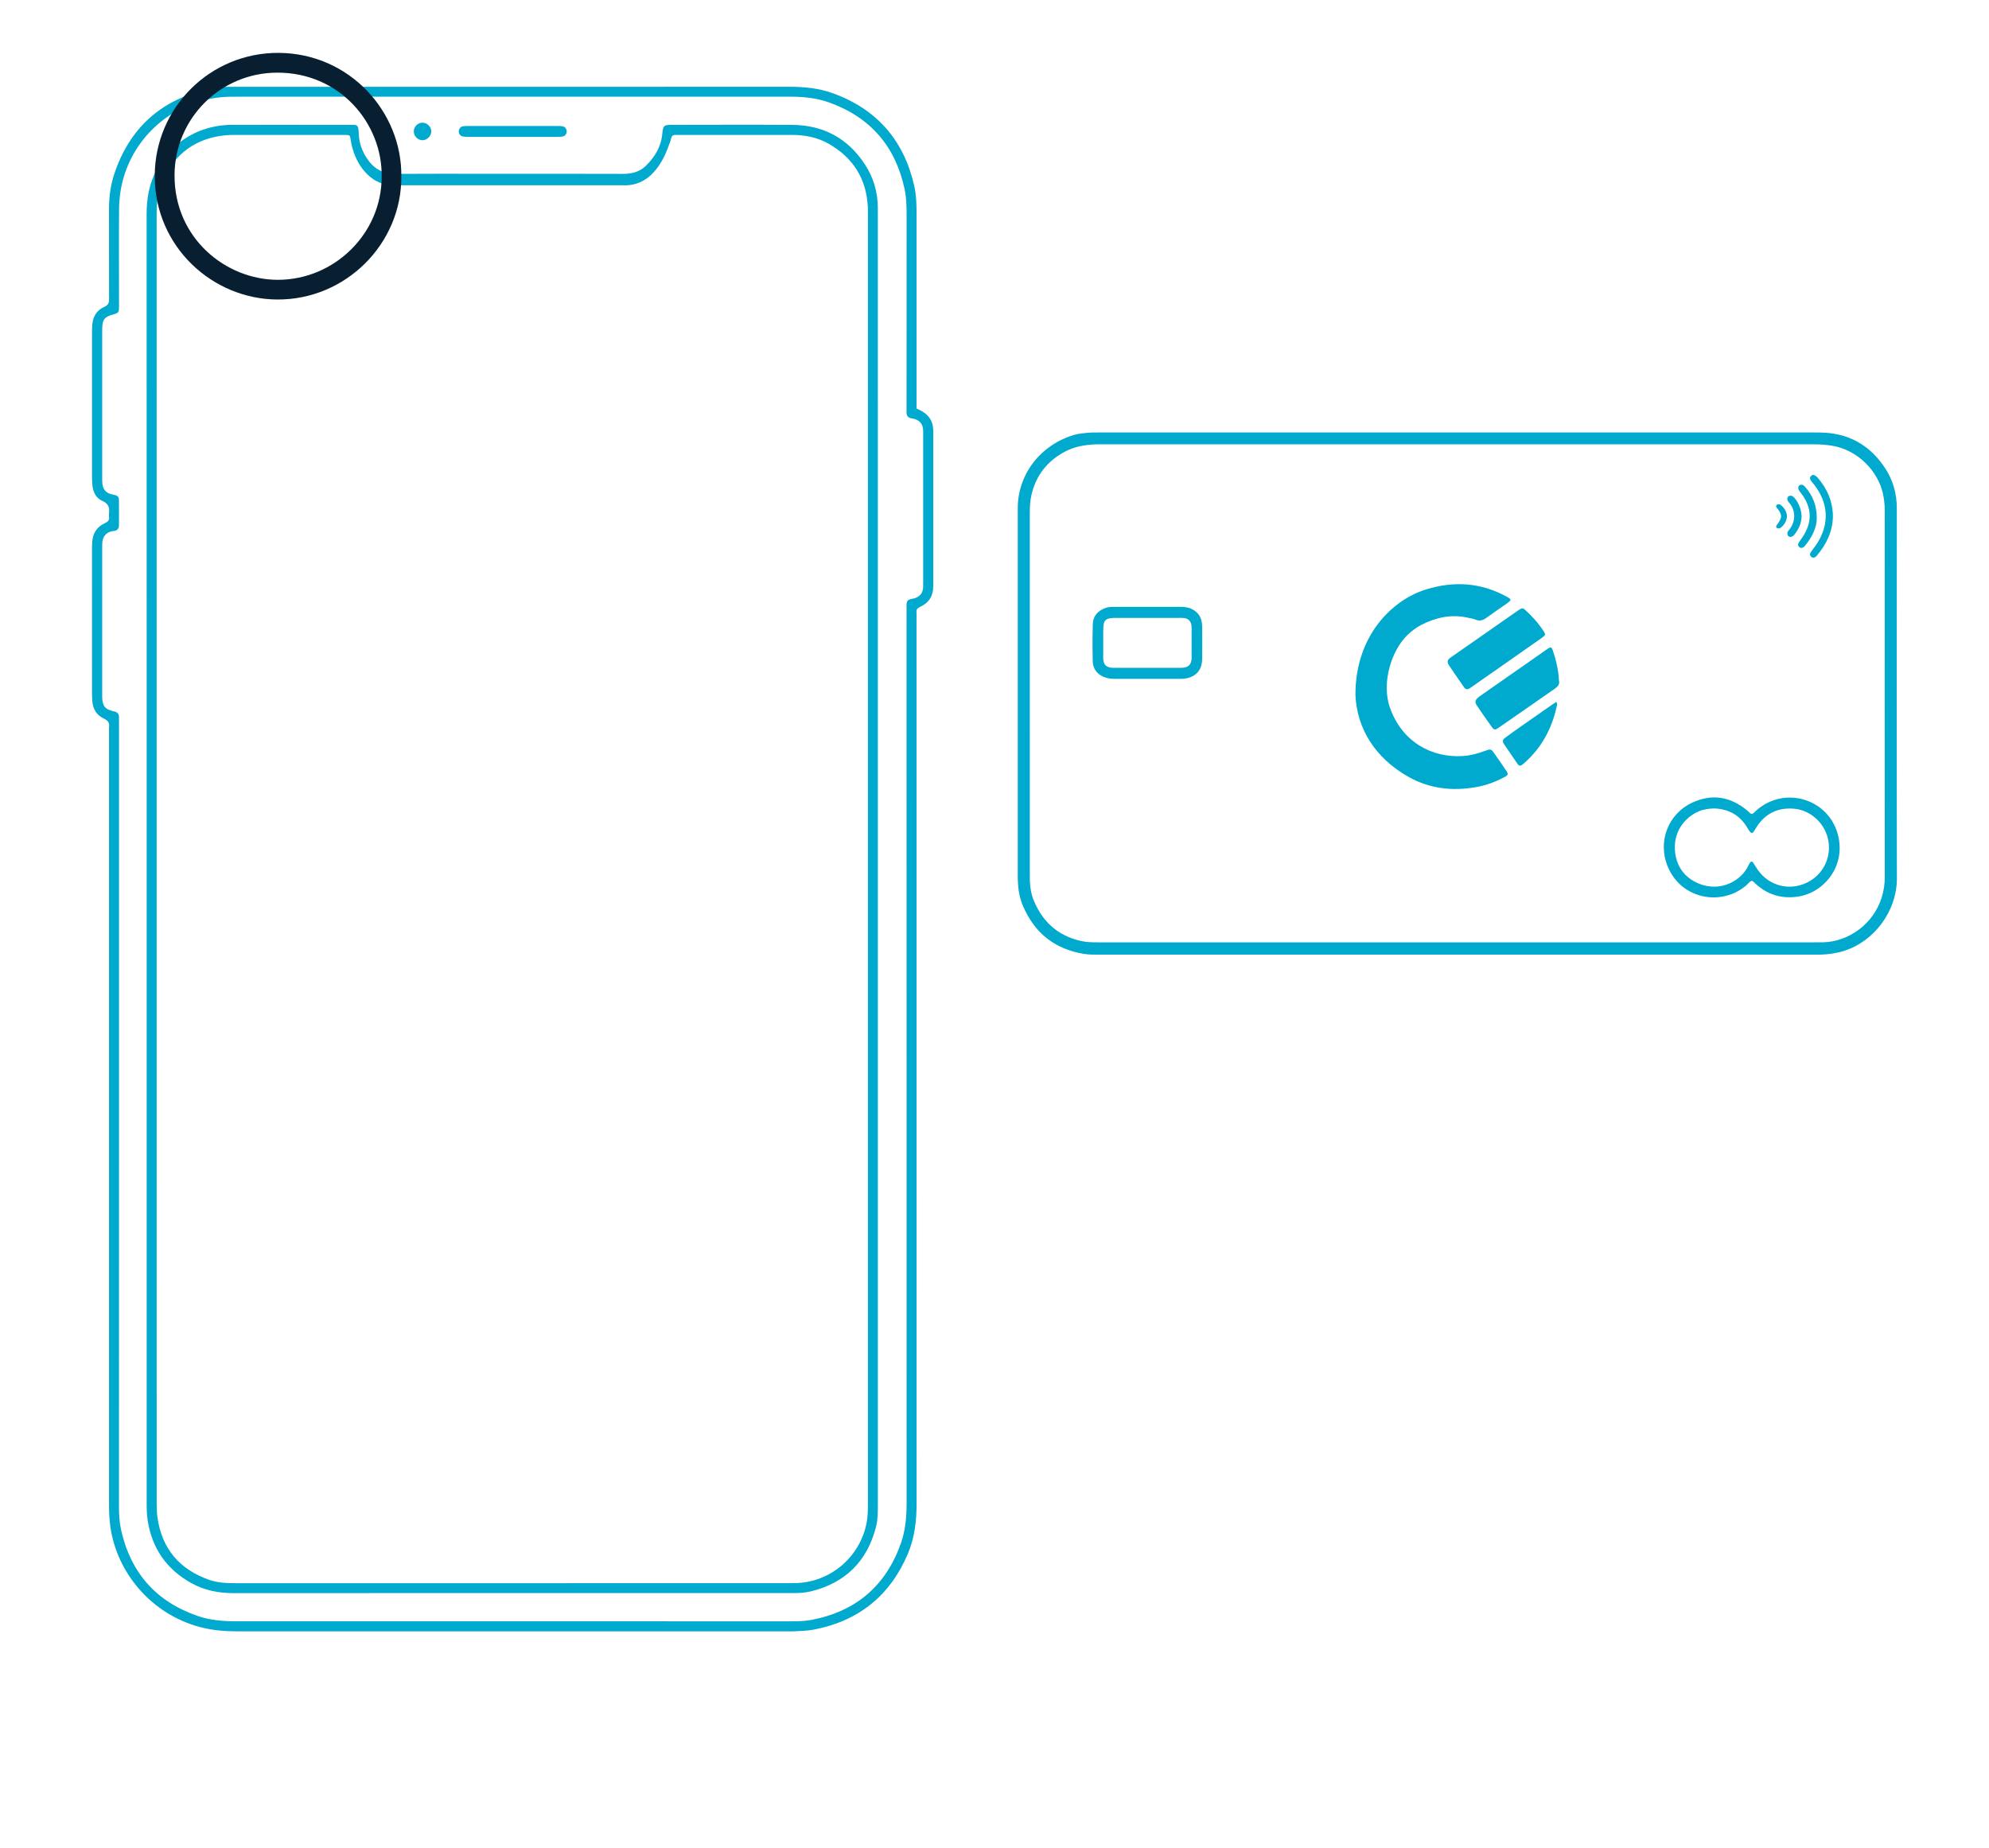 <svg width="986" height="916" viewBox="0 0 986 916" fill="none" xmlns="http://www.w3.org/2000/svg">
<path d="M940.3 252.042C940.3 245.008 938.573 238.486 934.819 232.603C927.81 221.656 917.912 215.344 904.768 214.531C902.891 214.413 901.013 214.405 899.144 214.405C840.326 214.396 781.508 214.396 722.688 214.396C663.868 214.396 604.524 214.396 545.437 214.405C543.301 214.405 541.147 214.38 539.017 214.581C536.754 214.79 534.448 215.009 532.296 215.661C515.345 220.768 504.34 235.745 504.532 252.333C504.541 253.13 504.532 253.935 504.532 254.741V432.803C504.532 433.869 504.508 434.941 504.541 436.015C504.675 440.457 505.288 444.781 507.039 448.94C512.756 462.493 522.772 470.524 537.315 472.905C539.981 473.35 542.656 473.281 545.33 473.281H897.828C899.438 473.281 901.046 473.315 902.648 473.273C906.678 473.155 910.576 472.569 914.465 471.311C928.884 466.66 940.385 451.949 940.343 435.326C940.176 374.229 940.258 313.138 940.3 252.042ZM913.017 465.437C909.966 466.534 906.813 467.105 903.578 467.179C901.97 467.213 900.367 467.196 898.757 467.196H544.591C541.65 467.196 538.725 467.171 535.806 466.509C524.457 463.944 516.838 457.029 512.47 446.45C511.197 443.365 510.643 440.012 510.527 436.634C510.485 435.427 510.502 434.221 510.502 433.014C510.502 373.525 510.502 314.028 510.494 254.53C510.494 251.437 510.618 248.386 511.324 245.352C513.569 235.602 519.21 228.53 527.986 223.877C532.579 221.43 537.56 220.565 542.689 220.314C543.753 220.265 544.835 220.298 545.907 220.298C663.686 220.298 781.473 220.306 899.26 220.289C902.22 220.289 905.145 220.482 908.063 220.944C920.979 223.013 931.056 233.642 933.444 244.849C934.005 247.49 934.316 250.121 934.316 252.82C934.299 313.517 934.266 374.221 934.332 434.924C934.349 449.14 925.633 460.918 913.017 465.437Z" fill="#00A9CE"/>
<path d="M747.904 298.497C747.585 298.739 747.267 298.983 746.94 299.217C743.537 301.589 740.109 303.928 736.748 306.366C735.112 307.556 733.537 308.051 731.533 307.229C730.192 306.677 728.7 306.476 727.265 306.165C719.294 304.447 711.851 306.132 704.735 309.719C702.085 311.052 699.765 312.855 697.627 314.909C689.949 322.284 684.675 338.311 688.977 350.674C695.029 368.111 710.042 375.662 724.794 374.851C728.851 374.623 732.691 373.592 736.462 372.151C738.834 371.245 739.211 371.346 740.535 373.199C742.707 376.25 744.818 379.342 746.915 382.453C747.72 383.652 747.544 384.279 746.228 385.01C741.626 387.558 736.748 389.35 731.567 390.257C719.99 392.285 708.792 391.027 698.473 385.285C681.239 375.678 672.656 360.684 671.935 344.74C671.734 315.722 689.656 297.582 706.923 292.235C720.762 287.95 734.106 288.789 746.915 295.822C747.149 295.948 747.385 296.073 747.619 296.215C749.103 297.103 749.161 297.507 747.904 298.497Z" fill="#00A9CE"/>
<path d="M911.063 413.683C906.278 395.954 884.745 389.56 870.897 401.597C870.293 402.125 869.74 402.71 869.136 403.23C868.682 403.625 868.163 403.65 867.695 403.249C867.192 402.812 866.73 402.317 866.219 401.891C857.946 395.008 848.826 393.348 838.961 397.9C826.848 403.483 821.584 417.363 826.79 429.751C833.596 445.971 853.52 449.368 865.65 438.956C866.546 438.184 867.2 437.104 868.331 436.686C869.127 436.793 869.479 437.398 869.949 437.832C875.985 443.533 883.085 445.721 891.306 444.506C904.392 442.56 915.238 429.133 911.063 413.683ZM895.583 437.665C887.117 441.68 877.241 439.341 871.576 431.529C870.636 430.23 869.84 428.83 868.952 427.489C868.658 427.044 867.912 427.096 867.602 427.574C867.308 428.017 867.016 428.47 866.797 428.957C863.487 436.417 852.958 442.728 841.793 437.917C835.397 435.15 831.4 430.105 830.443 422.954C829.094 412.929 834.852 405.327 842.213 402.199C844.761 401.119 847.375 400.901 849.791 400.808C857.199 401.069 862.657 404.346 866.219 410.423C868.44 414.211 868.784 413.281 870.444 410.557C874.938 403.189 881.559 400.038 890.141 401.026C896.748 401.798 904.015 407.13 906.094 415.544C908.298 424.471 904.04 433.659 895.583 437.665Z" fill="#00A9CE"/>
<path d="M764.818 315.863C764.079 316.434 763.301 316.962 762.537 317.498C751.683 325.093 740.837 332.679 729.982 340.265C729.117 340.876 728.322 341.631 727.206 341.722C726.931 341.631 726.654 341.59 726.436 341.447C726.217 341.312 726.033 341.103 725.882 340.894C723.377 337.255 720.827 333.652 718.397 329.971C717.207 328.169 717.391 327.187 719.219 325.906C730.282 318.144 741.373 310.432 752.455 302.713C752.782 302.477 753.167 302.326 753.486 302.092C754.39 301.43 755.204 301.573 756.001 302.293C759.579 305.545 762.782 309.134 765.396 313.216C766.209 314.472 766.091 314.884 764.818 315.863Z" fill="#00A9CE"/>
<path d="M595.976 311.867C595.976 310.793 595.933 309.712 595.774 308.657C595.306 305.512 593.594 303.283 590.719 301.9C588.85 300.994 586.881 300.861 584.853 300.861C574.139 300.886 563.427 300.878 552.714 300.87C551.097 300.87 549.487 300.861 547.953 301.439C544.223 302.822 541.826 305.386 541.725 309.451C541.565 315.605 541.549 321.773 541.716 327.927C541.826 332.017 544.407 334.901 548.348 336.008C549.772 336.418 551.215 336.569 552.705 336.561C558.062 336.528 563.419 336.544 568.776 336.544C574.133 336.544 579.488 336.528 584.845 336.561C586.469 336.577 588.063 336.426 589.597 335.915C593.083 334.766 595.179 332.369 595.774 328.732C595.941 327.675 595.976 326.594 595.976 325.522C596.001 320.97 596.001 316.419 595.976 311.867ZM590.677 326.88C590.402 329.587 589.034 330.868 586.252 331.061C585.59 331.113 584.919 331.078 584.248 331.078H553.384C552.581 331.078 551.776 331.129 550.979 331.044C548.423 330.794 547.131 329.486 546.922 326.954C546.856 326.157 546.897 325.346 546.897 324.549C546.897 320.676 546.889 316.795 546.897 312.923C546.914 307.247 547.777 306.351 553.31 306.334C558.524 306.326 563.738 306.334 568.944 306.334H584.174C585.112 306.334 586.06 306.284 586.981 306.4C589.086 306.678 590.326 307.926 590.628 310.047C590.746 310.836 590.702 311.648 590.711 312.444V324.876C590.711 325.539 590.754 326.217 590.677 326.88Z" fill="#00A9CE"/>
<path d="M770.705 341.472C765.298 345.202 759.933 348.965 754.543 352.722C750.587 355.47 746.638 358.236 742.658 360.96C741.207 361.949 740.602 361.891 739.623 360.533C737.116 357.054 734.643 353.55 732.254 349.987C730.921 348.002 731.165 347.096 733.051 345.562C733.571 345.144 734.132 344.773 734.684 344.388C745.112 337.104 755.54 329.812 765.969 322.528C766.403 322.218 766.84 321.899 767.283 321.613C768.767 320.659 769.212 320.794 769.814 322.619C770.452 324.524 771.048 326.442 771.491 328.396C772.153 331.271 772.716 334.163 772.791 337.297C773.335 339.166 772.263 340.4 770.705 341.472Z" fill="#00A9CE"/>
<path d="M771.751 350.055C769.294 361.371 764.047 371.069 755.18 378.671C754.878 378.932 754.567 379.191 754.232 379.4C753.729 379.719 753.209 379.62 752.756 379.276C752.555 379.117 752.396 378.872 752.245 378.655C750.057 375.461 747.827 372.284 745.691 369.049C744.634 367.44 744.76 366.786 746.252 365.679C748.833 363.768 751.458 361.916 754.081 360.071C759.11 356.534 764.157 353.021 769.203 349.503C769.948 348.973 770.729 348.486 771.466 348.002C772.103 348.764 771.886 349.434 771.751 350.055Z" fill="#00A9CE"/>
<path d="M908.625 256.057C908.507 263.535 905.381 269.879 900.602 275.555C900.351 275.849 900.032 276.149 899.681 276.3C899.043 276.569 898.381 276.544 897.828 276.017C897.3 275.505 897.056 274.835 897.418 274.205C897.938 273.282 898.608 272.444 899.244 271.589C901.676 268.354 903.562 264.841 904.466 260.869C906.151 253.459 904.139 246.879 899.79 240.87C899.236 240.114 898.573 239.444 898.021 238.699C897.71 238.278 897.418 237.792 897.309 237.297C897.182 236.778 897.426 236.258 897.861 235.881C898.298 235.513 898.826 235.296 899.329 235.538C899.906 235.823 900.511 236.192 900.929 236.67C905.741 242.193 908.556 248.522 908.625 256.057Z" fill="#00A9CE"/>
<path d="M900.63 256.946C900.603 261.715 898.189 266.517 894.569 270.826C894.393 271.027 894.19 271.22 893.964 271.354C893.335 271.723 892.648 271.747 892.079 271.338C891.501 270.917 891.191 270.181 891.45 269.56C891.801 268.721 892.389 267.968 892.934 267.223C894.492 265.035 895.776 262.721 896.512 260.104C897.912 255.126 896.806 250.591 894.132 246.333C893.571 245.437 892.876 244.615 892.238 243.761C891.24 242.394 891.183 241.262 892.071 240.608C892.841 240.039 893.915 240.281 894.852 241.38C898.475 245.553 900.638 250.314 900.63 256.946Z" fill="#00A9CE"/>
<path d="M893.101 256.115C892.967 259.518 891.567 262.745 889.11 265.529C888.868 265.804 888.467 265.98 888.104 266.098C887.409 266.324 886.713 266.131 886.337 265.554C886.076 265.158 885.993 264.523 886.094 264.045C886.194 263.558 886.562 263.097 886.898 262.695C890.369 258.537 890.168 252.871 886.881 249.166C886.622 248.864 886.386 248.529 886.202 248.185C885.85 247.539 885.976 246.877 886.345 246.3C886.705 245.737 887.955 245.569 888.541 245.956C888.868 246.165 889.187 246.424 889.446 246.709C891.551 249.007 893.06 252.77 893.101 256.115Z" fill="#00A9CE"/>
<path d="M885.875 256.15C885.548 258.522 884.451 260.432 882.514 261.79C882.17 262.034 881.508 261.908 881.005 261.825C880.537 261.749 880.402 261.254 880.529 260.894C880.696 260.416 881.04 259.998 881.332 259.578C883.437 256.578 883.453 255.295 881.4 252.445C881.324 252.335 881.216 252.26 881.123 252.159C880.696 251.656 880.193 251.161 880.686 250.441C881.098 249.847 882.145 249.804 882.824 250.367C884.66 251.867 885.741 253.761 885.875 256.15Z" fill="#00A9CE"/>
<path d="M462.637 215.547C462.637 214.474 462.641 213.402 462.569 212.34C462.333 208.877 460.631 206.265 457.818 204.363C456.829 203.694 455.699 203.231 454.341 202.519V197.94C454.341 167.132 454.327 136.328 454.351 105.528C454.351 101.096 454.219 96.661 453.254 92.341C448.183 69.671 434.795 54.199 412.904 46.24C405.91 43.692 398.622 43.013 391.189 43.024C299.853 43.053 208.519 43.048 117.183 43.048C116.111 43.048 115.039 43.088 113.967 43.053C110.464 42.945 106.968 43.309 103.594 44.061C79.927 49.314 64.153 63.439 56.569 86.502C54.72 92.123 54.021 97.971 54.041 103.913C54.066 118.649 54.021 133.374 54.07 148.106C54.081 150 53.805 151.215 51.758 152.109C48.063 153.738 46.062 156.851 45.762 160.943C45.669 162.137 45.608 163.344 45.608 164.553C45.594 188.52 45.594 212.498 45.608 236.465C45.608 237.93 45.683 239.417 45.849 240.872C46.217 244.142 47.736 247.04 50.669 248.298C53.768 249.627 54.412 251.614 54.054 254.506C53.985 255.032 53.979 255.578 54.054 256.104C54.315 257.845 53.542 258.667 51.944 259.403C48.113 261.155 46.027 264.297 45.737 268.546C45.654 269.74 45.598 270.947 45.598 272.146C45.598 295.991 45.594 319.826 45.608 343.669C45.608 345.002 45.669 346.339 45.766 347.672C46.062 351.607 48.003 354.631 51.491 356.27C53.567 357.239 54.372 358.371 54.064 360.524C53.956 361.31 54.045 362.132 54.045 362.933V745.827C54.045 749.441 54.188 753.032 54.675 756.638C57.769 779.533 74.949 800.305 99.281 806.692C105.418 808.3 111.655 808.797 117.97 808.787C208.77 808.783 299.578 808.783 390.375 808.783C391.58 808.783 392.791 808.837 393.985 808.754C397.059 808.536 400.178 808.536 403.182 807.967C425.369 803.782 441.054 791.327 449.951 770.562C453.31 762.713 454.362 754.386 454.362 745.848C454.322 599.594 454.337 453.35 454.337 307.106C454.337 305.901 454.405 304.697 454.322 303.486C454.219 302.07 454.848 301.445 456.148 300.855C460.458 298.897 462.66 295.459 462.635 290.679C462.625 290.011 462.635 289.336 462.635 288.668V215.545L462.637 215.547ZM457.64 288.846C457.64 289.647 457.651 290.454 457.616 291.255C457.508 293.993 456.018 295.705 453.505 296.587C452.886 296.804 452.186 296.819 451.543 296.984C450.052 297.373 449.506 297.968 449.423 299.468C449.348 300.805 449.398 302.149 449.398 303.486C449.398 450.802 449.398 598.128 449.419 745.455C449.419 752.188 448.829 758.847 446.567 765.216C439.08 786.356 424.172 798.926 402.217 803.117C398.404 803.84 394.49 803.807 390.595 803.807C359.126 803.786 327.654 803.796 296.177 803.796H117.388C110.793 803.807 104.265 803.329 97.985 801.155C77.263 793.993 64.658 779.593 59.98 758.257C59.154 754.475 58.976 750.573 58.976 746.67C59.011 682.385 59.001 618.103 59.001 553.818V358.951C59.001 357.74 58.986 356.535 58.976 355.33C58.965 353.915 58.14 353.142 56.881 352.739C56.641 352.656 56.355 352.675 56.095 352.606C52.071 351.638 50.816 350.083 50.674 345.923C50.638 345.115 50.663 344.314 50.663 343.507V272.388C50.663 271.194 50.628 269.979 50.738 268.778C50.998 265.955 52.607 264.096 55.322 263.392C55.834 263.26 56.405 263.324 56.916 263.181C58.214 262.842 58.953 262.001 58.968 260.583C59.011 256.305 58.986 252.016 58.957 247.731C58.953 246.512 58.274 245.74 57.084 245.454C56.308 245.262 55.501 245.154 54.739 244.908C52.501 244.179 51.154 242.631 50.819 240.305C50.665 239.247 50.665 238.164 50.665 237.092V163.969C50.665 163.704 50.655 163.433 50.665 163.168C50.758 158.229 51.727 157.035 56.705 155.717C58.431 155.259 58.893 154.737 58.988 152.953C59.048 151.891 59.003 150.819 59.003 149.747C59.003 134.337 58.904 118.943 59.028 103.533C59.228 78.601 75.013 59.198 94.893 51.649C100.951 49.347 107.219 48.089 113.7 47.964C114.772 47.946 115.844 47.946 116.912 47.946C208.523 47.946 300.128 47.956 391.737 47.931C398.349 47.931 404.854 48.575 411.091 50.819C431.541 58.177 443.946 72.623 448.456 93.835C449.282 97.755 449.421 101.794 449.421 105.822C449.386 137.162 449.4 168.498 449.4 199.838C449.4 200.646 449.365 201.447 449.411 202.254C449.479 203.566 449.086 204.959 449.789 206.185C450.576 207.542 452.106 207.321 453.356 207.71C455.972 208.511 457.38 210.223 457.605 212.914C457.669 213.707 457.64 214.522 457.64 215.323C457.645 239.826 457.645 264.336 457.645 288.848L457.64 288.846Z" fill="#00A9CE"/>
<path d="M435.173 745.171V426.168C435.173 320.374 435.173 214.574 435.162 108.773C435.162 106.772 435.173 104.76 435.158 102.748C435.09 95.05 432.945 87.93 428.764 81.511C420.284 68.506 408.111 62.015 392.653 61.915C372.842 61.787 353.021 61.872 333.2 61.891C329.033 61.891 328.689 62.201 328.306 66.419C327.721 72.755 324.628 77.806 320.244 82.138C317.127 85.212 313.207 86.216 308.854 86.205C287.027 86.131 265.193 86.166 243.36 86.166C227.563 86.166 211.759 86.092 195.962 86.205C189.711 86.249 185.196 83.521 181.87 78.483C179.465 74.838 178.028 70.791 177.857 66.442C177.656 61.416 177.267 61.903 172.978 61.888C160.79 61.864 148.607 61.878 136.419 61.878C129.322 61.878 122.224 61.864 115.122 61.888C94.454 61.963 80.497 75.223 75.387 89.225C73.385 94.704 72.686 100.366 72.686 106.174C72.71 180.766 72.706 255.355 72.706 329.951V744.573C72.706 747.657 72.731 750.72 73.207 753.79C75.376 767.679 82.606 778.057 94.862 784.869C101.306 788.444 108.3 789.833 115.692 789.833C203.014 789.773 290.324 789.798 377.642 789.798C383.003 789.798 388.354 789.787 393.721 789.798C396.534 789.798 399.333 789.611 402.081 788.932C419.104 784.712 429.791 774.098 434.223 757.149C435.245 753.21 435.173 749.186 435.173 745.169V745.171ZM430.255 108.477V426.265C430.255 532.595 430.255 638.928 430.244 745.254C430.244 748.603 430.219 751.923 429.551 755.247C426.133 772.17 411.516 784.501 394.296 784.861C393.224 784.89 392.152 784.89 391.09 784.89C299.754 784.89 208.421 784.89 117.091 784.904C112.506 784.904 107.956 784.762 103.61 783.222C88.918 778.008 80.222 767.778 78.049 752.231C77.738 749.983 77.674 747.692 77.674 745.419C77.655 532.353 77.664 319.287 77.655 106.232C77.655 100.413 78.212 94.702 80.675 89.37C86.79 76.15 97.009 68.545 111.612 67.08C113.216 66.912 114.824 66.893 116.433 66.893C134.109 66.889 151.786 66.889 169.463 66.889C170.132 66.889 170.8 66.871 171.465 66.893C173.348 66.962 173.535 67.061 173.766 68.88C174.17 71.954 175.025 74.906 176.24 77.744C177.681 81.093 179.657 84.094 182.305 86.632C185.743 89.917 189.796 91.728 194.571 91.835C195.643 91.86 196.715 91.854 197.788 91.854H307.463C307.866 91.854 308.264 91.835 308.667 91.854C316.005 92.204 321.53 88.973 325.827 83.233C328.675 79.437 330.509 75.148 332.049 70.716C332.32 69.955 332.57 69.191 332.753 68.415C333.003 67.307 333.692 66.889 334.764 66.895C335.572 66.906 336.373 66.891 337.18 66.891C355.525 66.891 373.867 66.916 392.212 66.881C398.753 66.86 405.021 67.988 410.744 71.244C422.977 78.214 429.586 88.714 430.221 102.845C430.304 104.725 430.257 106.598 430.257 108.477H430.255Z" fill="#00A9CE"/>
<path d="M280.912 65.372C280.829 66.487 280.115 67.417 278.985 67.659C278.212 67.827 277.401 67.851 276.604 67.851C261.643 67.862 246.671 67.862 231.708 67.851C230.911 67.851 230.1 67.812 229.328 67.634C228.241 67.398 227.484 66.405 227.43 65.332C227.362 64.117 228.163 62.849 229.363 62.642C230.4 62.455 231.493 62.474 232.555 62.474C239.771 62.455 246.98 62.464 254.196 62.464C261.411 62.464 268.631 62.453 275.842 62.474C276.91 62.474 277.997 62.455 279.03 62.656C280.249 62.882 281.007 64.117 280.914 65.372H280.912Z" fill="#00A9CE"/>
<path d="M213.786 65.441C213.594 67.743 211.385 69.687 209.154 69.513C206.802 69.316 205.004 67.24 205.144 64.88C205.291 62.525 207.396 60.656 209.723 60.832C212.035 60.999 213.983 63.202 213.786 65.439V65.441Z" fill="#00A9CE"/>
<path d="M138.182 26.216C104.261 25.999 76.746 53.35 76.713 87.234C76.674 122.253 105.313 148.36 137.528 148.493C171.416 148.636 199.165 120.837 198.944 87.485C199.323 55.408 173.294 26.438 138.182 26.216ZM137.764 138.725C111.957 138.729 86.385 118.121 86.524 86.831C86.632 58.722 109.291 36.009 137.553 36.019C168.951 36.029 189.58 61.673 189.201 87.441C189.319 115.762 165.78 138.706 137.764 138.725Z" fill="#081F31"/>
</svg>
